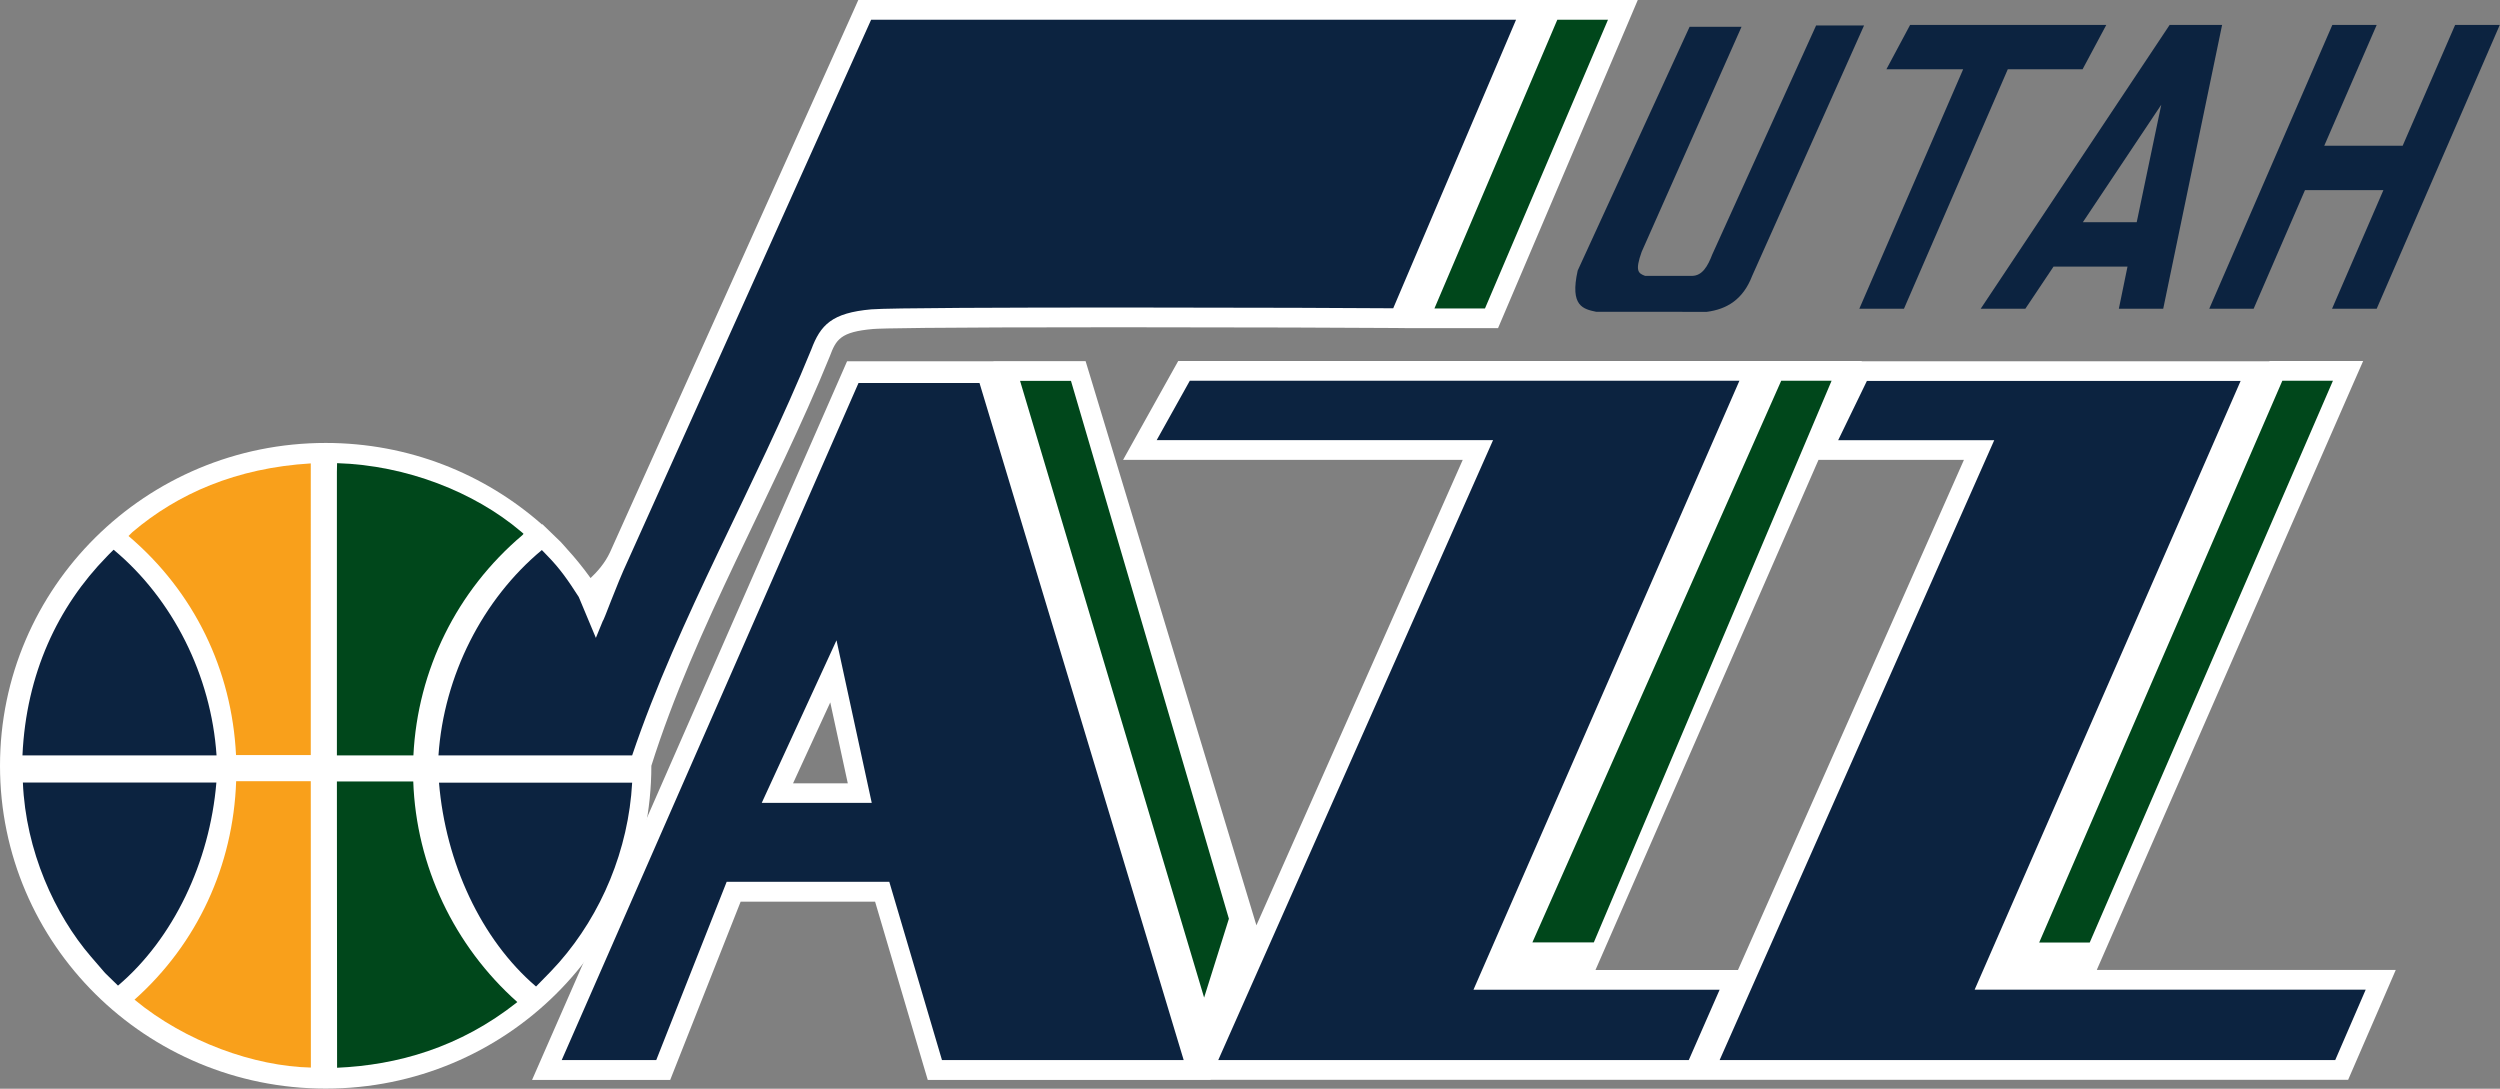 <?xml version="1.0" encoding="UTF-8" standalone="no"?>
<!-- Created with Inkscape (http://www.inkscape.org/) -->

<svg
   xmlns:dc="http://purl.org/dc/elements/1.1/"
   xmlns:cc="http://creativecommons.org/ns#"
   xmlns:rdf="http://www.w3.org/1999/02/22-rdf-syntax-ns#"
   xmlns:svg="http://www.w3.org/2000/svg"
   xmlns="http://www.w3.org/2000/svg"
   xmlns:sodipodi="http://sodipodi.sourceforge.net/DTD/sodipodi-0.dtd"
   xmlns:inkscape="http://www.inkscape.org/namespaces/inkscape"
   id="svg3261"
   version="1.1"
   inkscape:version="0.92.3 (2405546, 2018-03-11)"
   width="1000"
   height="435.486"
   sodipodi:docname="Utah_Jazz_2016.svg">
  <rect width="100%" height="100%" fill="#808080" stroke="none"/>
  <defs
     id="defs3265">
    <clipPath
       id="clipPath3091"
       clipPathUnits="userSpaceOnUse">
      <path
         id="path3093"
         d="m 64.923,102.677 h 261.11 V 221.322 H 64.923 Z"
         inkscape:connector-curvature="0" />
    </clipPath>
  </defs>
  <sodipodi:namedview
     pagecolor="#ffffff"
     bordercolor="#666666"
     borderopacity="1"
     objecttolerance="10"
     gridtolerance="10"
     guidetolerance="10"
     inkscape:pageopacity="0"
     inkscape:pageshadow="2"
     inkscape:window-width="1366"
     inkscape:window-height="706"
     id="namedview3263"
     showgrid="false"
     inkscape:snap-nodes="true"
     fit-margin-top="0"
     fit-margin-left="0"
     fit-margin-right="0"
     fit-margin-bottom="0"
     inkscape:zoom="0.51164316"
     inkscape:cx="493.02005"
     inkscape:cy="-19.02534"
     inkscape:window-x="-8"
     inkscape:window-y="-8"
     inkscape:window-maximized="1"
     inkscape:current-layer="svg3261" />
  <g
     id="g3639"
     transform="matrix(3.572,0,0,3.572,0.865,-72.188)">
    <path
       inkscape:connector-curvature="0"
       d="m 194.378,128.834 h -15.957 l 0.067,-0.153 24.908,-56.973 h 16.286 l -25.304,57.126 z m -105.813,-20.908 4.168,-9.062 1.962,9.062 z m 145.998,20.898 0.051,-0.128 28.415,-64.966 1.359,-3.093 h -10.495 l -0.011,0.025 h -45.652 l 0.01,-0.025 h -76.545 l -0.634,1.132 -3.707,6.644 -1.831,3.29 H 163.56 L 140.453,123.829 121.8,62.211 121.324,60.648 h -10.315 l 0.006,0.015 H 94.616 l -0.579,1.322 -33.343,76.065 -1.356,3.096 h 15.469 l 0.552,-1.398 7.338,-18.567 h 15.056 l 5.43,18.386 0.47,1.579 h 31.688 l -0.005,-0.021 h 127.374 l 0.577,-1.332 3.419,-7.882 1.337,-3.089 h -33.479 z"
       style="fill:#ffffff;fill-opacity:1;fill-rule:nonzero;stroke:none"
       id="path3085" />
    <path
       inkscape:connector-curvature="0"
       d="m 95.871,20.208 -0.582,1.31 c -2.172,4.886 -26.974,59.986 -27.225,60.542 -0.562,1.21 -1.441,2.196 -2.174,2.879 -0.429,-0.597 -0.876,-1.183 -1.34,-1.749 -0.418,-0.52 -0.84,-1.003 -1.271,-1.473 -0.026,-0.028 -0.05,-0.063 -0.077,-0.091 C 62.98,81.387 62.763,81.119 62.539,80.887 l -0.624,-0.602 -1.424,-1.378 -0.042,0.034 c -6.441,-5.678 -14.921,-9.13 -24.218,-9.13 -20.144,0 -36.473,16.181 -36.473,36.152 0,19.964 16.33,36.15 36.473,36.15 20.142,0 36.467,-16.186 36.467,-36.15 4.884,-15.52 13.749,-30.511 19.977,-45.838 0.711,-1.898 1.182,-2.751 4.857,-3.075 0.894,-0.07 5.683,-0.194 27.533,-0.194 13.268,0 27.76,0.051 30.687,0.082 l 1.3,0.011 -0.002,0.007 h 10.461 l 0.572,-1.341 13.774,-32.336 1.304,-3.072 H 95.871 Z"
       style="fill:#ffffff;fill-opacity:1;fill-rule:nonzero;stroke:none"
       id="path3097"
       sodipodi:nodetypes="cccccccccccssscccsccccccccc" />
    <path
       inkscape:connector-curvature="0"
       d="m 85.059,110.117 8.372,-18.206 3.946,18.206 z M 109.445,63.101 H 95.895 l -33.236,75.819 h 10.586 l 7.888,-19.967 h 18.209 l 5.901,19.967 h 27.067 z"
       style="fill:#0c2340;fill-opacity:1;fill-rule:nonzero;stroke:none"
       id="path3101" />
    <path
       inkscape:connector-curvature="0"
       d="m 194.54,62.848 h -61.547 l -3.707,6.646 h 37.669 l -30.777,69.426 h 52.692 l 3.455,-7.878 h -27.565 z"
       style="fill:#0c2340;fill-opacity:1;fill-rule:nonzero;stroke:none"
       id="path3105" />
    <path
       inkscape:connector-curvature="0"
       d="m 204.862,62.848 h -5.641 l -27.864,62.894 h 6.879 z"
       style="fill:#00471b;fill-opacity:1;fill-rule:nonzero;stroke:none"
       id="path3109"
       sodipodi:nodetypes="ccccc" />
    <path
       inkscape:connector-curvature="0"
       d="M 250.668,62.867 H 208.817 l -3.217,6.635 h 17.477 l -30.752,69.418 h 68.936 l 3.413,-7.885 h -43.791 z"
       style="fill:#0c2340;fill-opacity:1;fill-rule:nonzero;stroke:none"
       id="path3113" />
    <path
       inkscape:connector-curvature="0"
       d="m 261.004,62.848 h -5.666 l -27.229,62.909 h 5.659 z"
       style="fill:#00471b;fill-opacity:1;fill-rule:nonzero;stroke:none"
       id="path3117"
       sodipodi:nodetypes="ccccc" />
    <path
       inkscape:connector-curvature="0"
       d="m 70.571,105.932 c 0,18.7 -15.294,33.863 -34.16,33.863 -18.862,0 -34.155,-15.163 -34.155,-33.863 0,-18.711 15.293,-33.876 34.155,-33.876 18.866,0 34.16,15.165 34.16,33.876"
       style="fill:#ffffff;fill-opacity:1;fill-rule:nonzero;stroke:none"
       id="path3121" />
    <path
       inkscape:connector-curvature="0"
       d="m 24.007,104.798 c -0.599,-8.93 -4.888,-17.504 -11.526,-23.03 -0.281,0.248 -0.778,0.792 -0.757,0.761 -5.475,5.597 -9.036,13.113 -9.451,22.269 z"
       style="fill:#0c2340;fill-opacity:1;fill-rule:nonzero;stroke:none"
       id="path3125" />
    <path
       inkscape:connector-curvature="0"
       d="m 9.947,127.34 1.575,1.828 1.45,1.413 c 6.184,-5.244 10.273,-13.812 11.016,-22.742 H 2.32 c 0.315,7.642 3.574,14.795 7.627,19.502"
       style="fill:#0c2340;fill-opacity:1;fill-rule:nonzero;stroke:none"
       id="path3129" />
    <path
       inkscape:connector-curvature="0"
       d="m 14.601,79.783 -0.199,0.195 -0.163,0.165 -0.091,0.089 c 7.36,6.252 11.571,14.98 12.041,24.532 h 8.37 V 72.102 c -8.352,0.504 -14.909,3.395 -19.957,7.68 m 0.218,52.372 c 5.737,4.746 13.451,7.462 19.75,7.604 l -0.011,-32.069 h -8.356 c -0.329,9.45 -4.337,18.187 -11.382,24.464"
       style="fill:#f9a01b;fill-opacity:1;fill-rule:nonzero;stroke:none"
       id="path3133" />
    <path
       inkscape:connector-curvature="0"
       d="m 59.784,130.682 1.303,-1.331 c 0,0 0.554,-0.55 1.282,-1.373 4.749,-5.414 7.77,-12.625 8.179,-20.127 H 48.917 c 0.743,8.961 4.706,17.561 10.867,22.831"
       style="fill:#0c2340;fill-opacity:1;fill-rule:nonzero;stroke:none"
       id="path3137" />
    <path
       inkscape:connector-curvature="0"
       d="m 46.035,107.72 h -8.551 l 0.02,32.058 c 6.698,-0.293 13.723,-2.228 20.185,-7.354 -7.08,-6.297 -11.328,-15.253 -11.654,-24.705 m 12.212,-27.577 0.138,-0.151 -0.099,-0.099 -0.289,-0.242 C 52.904,75.354 45.324,72.31 37.504,72.074 l -0.02,0.988 v 31.736 h 8.568 C 46.526,95.229 50.912,86.356 58.247,80.144"
       style="fill:#00471b;fill-opacity:1;fill-rule:nonzero;stroke:none"
       id="path3141" />
    <path
       inkscape:connector-curvature="0"
       d="m 119.686,62.857 h -5.7 l 20.611,69.066 2.775,-8.831 z"
       style="fill:#00471b;fill-opacity:1;fill-rule:nonzero;stroke:none"
       id="path3145"
       sodipodi:nodetypes="ccccc" />
    <path
       inkscape:connector-curvature="0"
       d="m 97.31,22.416 c -2.202,4.941 -27.229,60.55 -27.229,60.55 -1.387,2.976 -2.685,6.71 -2.83,6.805 l -0.766,1.87 -1.916,-4.581 c -1.222,-1.904 -2.117,-3.195 -3.578,-4.682 l -0.555,-0.574 c -6.638,5.52 -10.972,14.063 -11.577,22.993 h 21.69 c 5.186,-15.364 13.848,-30.216 20.059,-45.45 1.032,-2.749 2.286,-4.105 6.731,-4.497 3.978,-0.322 53.047,-0.182 58.435,-0.119 L 169.53,22.416 Z"
       style="fill:#0c2340;fill-opacity:1;fill-rule:nonzero;stroke:none"
       id="path3149"
       sodipodi:nodetypes="cccccccccccccc" />
    <path
       inkscape:connector-curvature="0"
       d="m 179.825,22.416 h -5.674 l -13.762,32.334 h 5.66 z"
       style="fill:#00471b;fill-opacity:1;fill-rule:nonzero;stroke:none"
       id="path3153" />
    <path
       style="fill:#0c2340;fill-opacity:1;stroke:none"
       d="m 178.52,55.128 c -1.462,-0.313 -2.987,-0.608 -2.088,-4.623 l 12.528,-27.292 h 5.816 l -11.185,25.205 c -0.745,2.11 -0.404,2.396 0.391,2.685 h 5.276 c 1.131,-0.025 1.742,-1.09 2.237,-2.386 l 11.633,-25.652 h 5.369 l -12.528,28.038 c -1.026,2.671 -2.855,3.735 -5.071,4.027 z"
       id="path3373"
       inkscape:connector-curvature="0"
       sodipodi:nodetypes="ccccccccccccc" />
    <path
       style="fill:#0c2340;fill-opacity:1;fill-rule:evenodd;stroke:none"
       d="M 213.656,23 211,27.969 h 8.594 l -11.625,26.812 h 5 l 11.625,-26.812 h 8.375 L 235.625,23 h -8.875 -5 z"
       id="path3375"
       inkscape:connector-curvature="0" />
    <path
       style="fill:#0c2340;fill-opacity:1;fill-rule:evenodd;stroke:none"
       d="M 242.719,23 221.562,54.781 h 5 l 3.156,-4.719 H 238 l -0.969,4.719 H 242 L 248.594,23 h -0.875 -4.094 z m -0.938,8.938 -2.75,13.156 H 233 Z"
       id="path3377"
       inkscape:connector-curvature="0" />
    <path
       style="fill:#0c2340;fill-opacity:1;fill-rule:evenodd;stroke:none"
       d="M 260.938,23 247.156,54.781 H 252.125 L 257.875,41.5 h 8.781 l -5.75,13.281 h 5 L 279.688,23 h -5 l -5.875,13.531 h -8.781 L 265.906,23 Z"
       id="path3379"
       inkscape:connector-curvature="0" />
  </g>
</svg>
